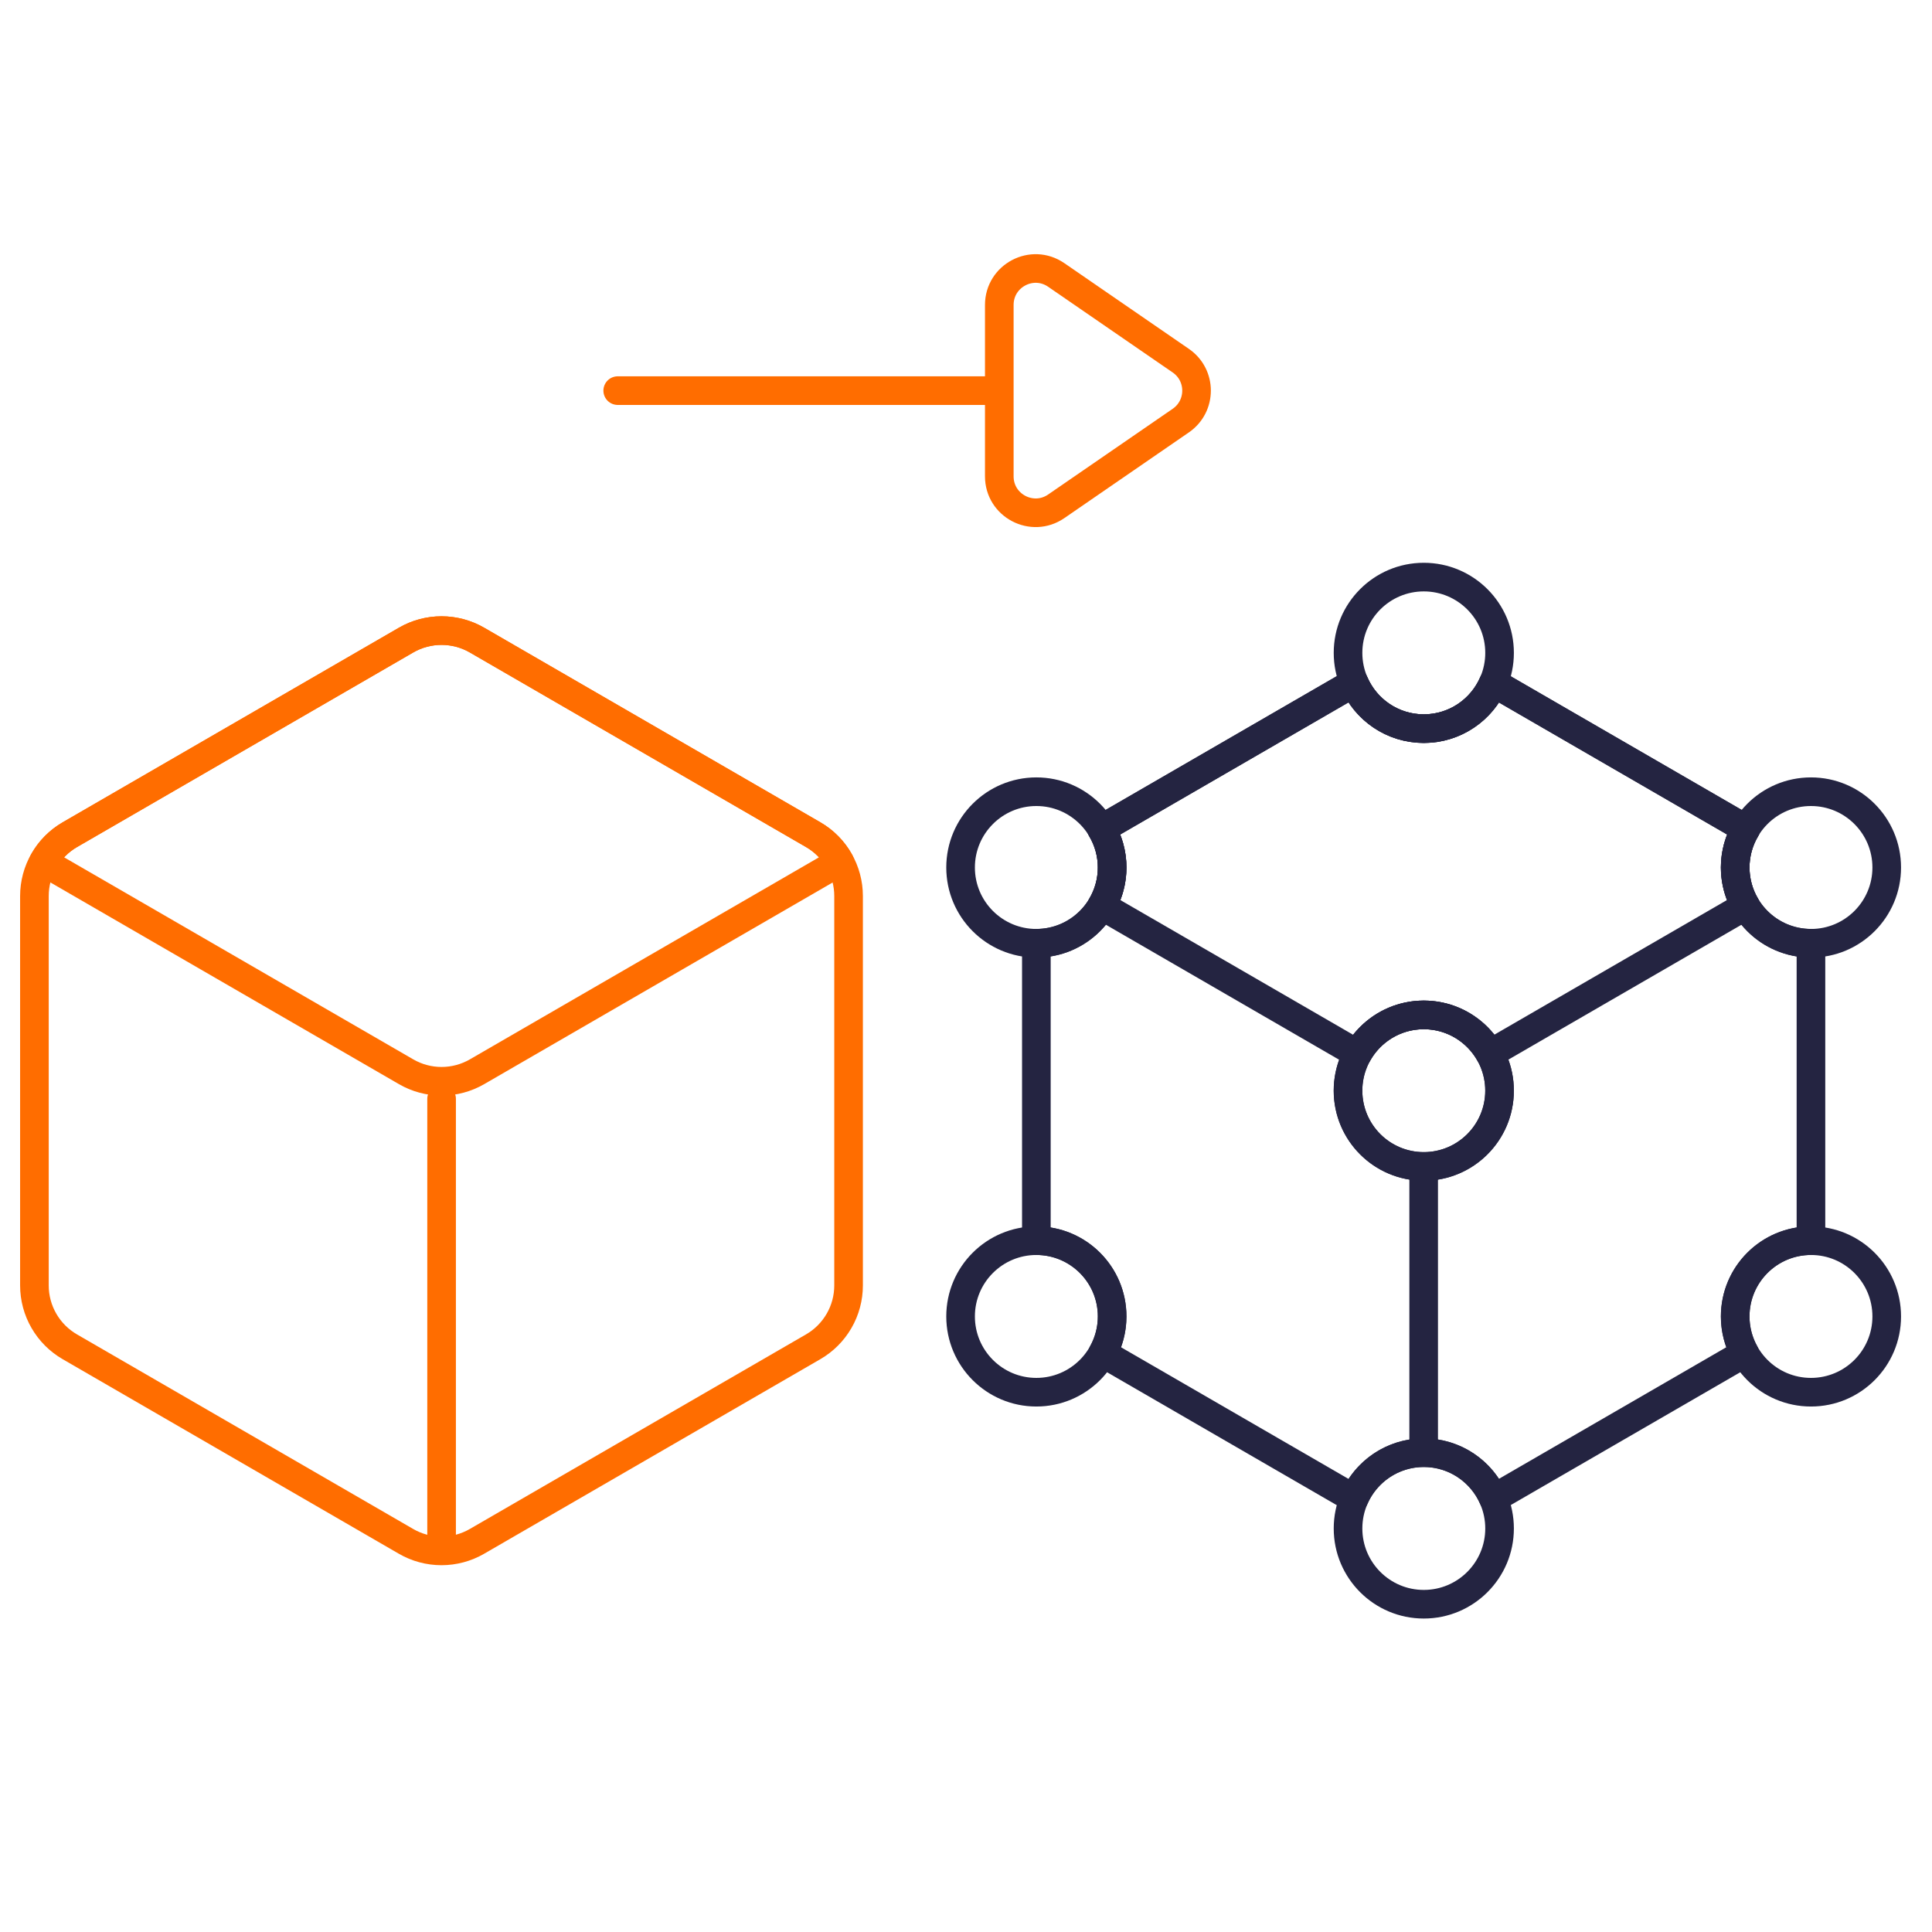 <svg xmlns="http://www.w3.org/2000/svg" width="81" height="81" viewBox="0 0 81 81" fill="none"><g clip-path="url(#clip0_1_5196)"><path d="M59.688 49.168V60.496" stroke="#242441" stroke-width="1.2" stroke-miterlimit="10" stroke-linecap="round" stroke-linejoin="round"></path><path d="M75.926 39.547C77.68 39.547 79.102 38.124 79.102 36.37C79.102 34.616 77.68 33.193 75.926 33.193C74.171 33.193 72.749 34.616 72.749 36.37C72.749 38.124 74.171 39.547 75.926 39.547Z" stroke="#242441" stroke-width="1.2" stroke-miterlimit="10" stroke-linecap="round" stroke-linejoin="round"></path><path d="M59.693 30.548C61.447 30.548 62.87 29.126 62.87 27.372C62.87 25.617 61.447 24.195 59.693 24.195C57.939 24.195 56.517 25.617 56.517 27.372C56.517 29.126 57.939 30.548 59.693 30.548Z" stroke="#242441" stroke-width="1.2" stroke-miterlimit="10" stroke-linecap="round" stroke-linejoin="round"></path><path d="M59.693 48.903C61.447 48.903 62.87 47.481 62.87 45.726C62.87 43.972 61.447 42.55 59.693 42.55C57.939 42.55 56.517 43.972 56.517 45.726C56.517 47.481 57.939 48.903 59.693 48.903Z" stroke="#242441" stroke-width="1.2" stroke-miterlimit="10" stroke-linecap="round" stroke-linejoin="round"></path><path d="M59.693 67.258C61.447 67.258 62.87 65.836 62.87 64.082C62.87 62.328 61.447 60.905 59.693 60.905C57.939 60.905 56.517 62.328 56.517 64.082C56.517 65.836 57.939 67.258 59.693 67.258Z" stroke="#242441" stroke-width="1.2" stroke-miterlimit="10" stroke-linecap="round" stroke-linejoin="round"></path><path d="M43.45 39.547C45.204 39.547 46.627 38.124 46.627 36.37C46.627 34.616 45.204 33.193 43.45 33.193C41.696 33.193 40.273 34.616 40.273 36.37C40.273 38.124 41.696 39.547 43.45 39.547Z" stroke="#242441" stroke-width="1.2" stroke-miterlimit="10" stroke-linecap="round" stroke-linejoin="round"></path><path d="M75.926 58.369C77.68 58.369 79.102 56.947 79.102 55.192C79.102 53.438 77.68 52.016 75.926 52.016C74.171 52.016 72.749 53.438 72.749 55.192C72.749 56.947 74.171 58.369 75.926 58.369Z" stroke="#242441" stroke-width="1.2" stroke-miterlimit="10" stroke-linecap="round" stroke-linejoin="round"></path><path d="M43.45 58.369C45.204 58.369 46.627 56.947 46.627 55.192C46.627 53.438 45.204 52.016 43.45 52.016C41.696 52.016 40.273 53.438 40.273 55.192C40.273 56.947 41.696 58.369 43.45 58.369Z" stroke="#242441" stroke-width="1.2" stroke-miterlimit="10" stroke-linecap="round" stroke-linejoin="round"></path><path d="M72.749 36.369C72.749 35.799 72.903 35.239 73.196 34.75L62.612 28.625C62.126 29.756 61.002 30.548 59.693 30.548C58.382 30.548 57.257 29.754 56.772 28.62L46.18 34.75C46.472 35.239 46.627 35.799 46.627 36.369C46.627 36.934 46.475 37.489 46.188 37.975L56.917 44.184C57.459 43.21 58.499 42.55 59.693 42.55C60.886 42.55 61.923 43.208 62.466 44.18L73.188 37.975C72.901 37.489 72.749 36.934 72.749 36.369Z" stroke="#242441" stroke-width="1.2" stroke-miterlimit="10" stroke-linecap="round" stroke-linejoin="round"></path><path d="M72.749 36.369C72.749 35.799 72.903 35.239 73.196 34.75L62.611 28.625C62.125 29.756 61.002 30.548 59.693 30.548C58.382 30.548 57.257 29.754 56.771 28.62L46.179 34.75C46.472 35.239 46.627 35.799 46.627 36.369C46.627 38.124 45.205 39.546 43.45 39.546V52.015C45.205 52.015 46.627 53.437 46.627 55.191C46.627 55.75 46.481 56.275 46.228 56.731L56.772 62.833C57.257 61.699 58.382 60.905 59.693 60.905C61.002 60.905 62.126 61.697 62.612 62.828L73.147 56.731C72.885 56.26 72.748 55.73 72.749 55.192C72.749 53.437 74.171 52.015 75.925 52.015V39.546C74.171 39.546 72.749 38.123 72.749 36.369ZM59.692 48.903C57.938 48.903 56.516 47.481 56.516 45.726C56.516 43.972 57.938 42.55 59.692 42.55C61.447 42.55 62.869 43.972 62.869 45.726C62.869 47.481 61.447 48.903 59.692 48.903Z" stroke="#242441" stroke-width="1.2" stroke-miterlimit="10" stroke-linecap="round" stroke-linejoin="round"></path><path d="M17.025 44.933L13.112 42.669L1.818 36.133C2.078 35.659 2.462 35.266 2.929 34.995L17.025 26.837C17.477 26.575 17.99 26.438 18.513 26.438C19.035 26.438 19.549 26.575 20.001 26.837L34.097 34.995C34.564 35.266 34.948 35.659 35.207 36.133L20.001 44.933C19.548 45.195 19.035 45.333 18.513 45.333C17.99 45.333 17.477 45.195 17.025 44.933Z" stroke="#FF6D00" stroke-width="1.2" stroke-miterlimit="10" stroke-linecap="round" stroke-linejoin="round"></path><path d="M35.577 44.443V37.566C35.577 37.045 35.44 36.533 35.179 36.082C34.919 35.63 34.545 35.256 34.094 34.995L19.998 26.837C19.546 26.575 19.032 26.438 18.51 26.438C17.988 26.438 17.474 26.575 17.022 26.837L2.926 34.995C2.475 35.256 2.101 35.63 1.841 36.082C1.58 36.533 1.443 37.045 1.443 37.566V53.893C1.443 54.414 1.58 54.926 1.841 55.377C2.101 55.829 2.475 56.203 2.926 56.464L17.022 64.622C17.474 64.884 17.988 65.022 18.51 65.022C19.032 65.022 19.546 64.884 19.998 64.622L34.094 56.464C34.545 56.203 34.919 55.828 35.179 55.377C35.44 54.926 35.577 54.414 35.577 53.893V44.443Z" stroke="#FF6D00" stroke-width="1.2" stroke-miterlimit="10" stroke-linecap="round" stroke-linejoin="round"></path><path d="M18.514 46.07V64.383" stroke="#FF6D00" stroke-width="1.2" stroke-miterlimit="10" stroke-linecap="round" stroke-linejoin="round"></path><path d="M41.341 16.377H25.898M44.284 21.227L49.506 17.633C50.386 17.027 50.386 15.728 49.506 15.122L44.284 11.528C43.273 10.832 41.896 11.556 41.896 12.784V19.972C41.896 21.199 43.273 21.923 44.284 21.227Z" stroke="#FF6D00" stroke-width="1.2" stroke-miterlimit="10" stroke-linecap="round" stroke-linejoin="round"></path></g><defs><clipPath id="clip0_1_5196"><rect width="80" height="80" fill="white" transform="translate(0.273 0.5)"></rect></clipPath></defs></svg>